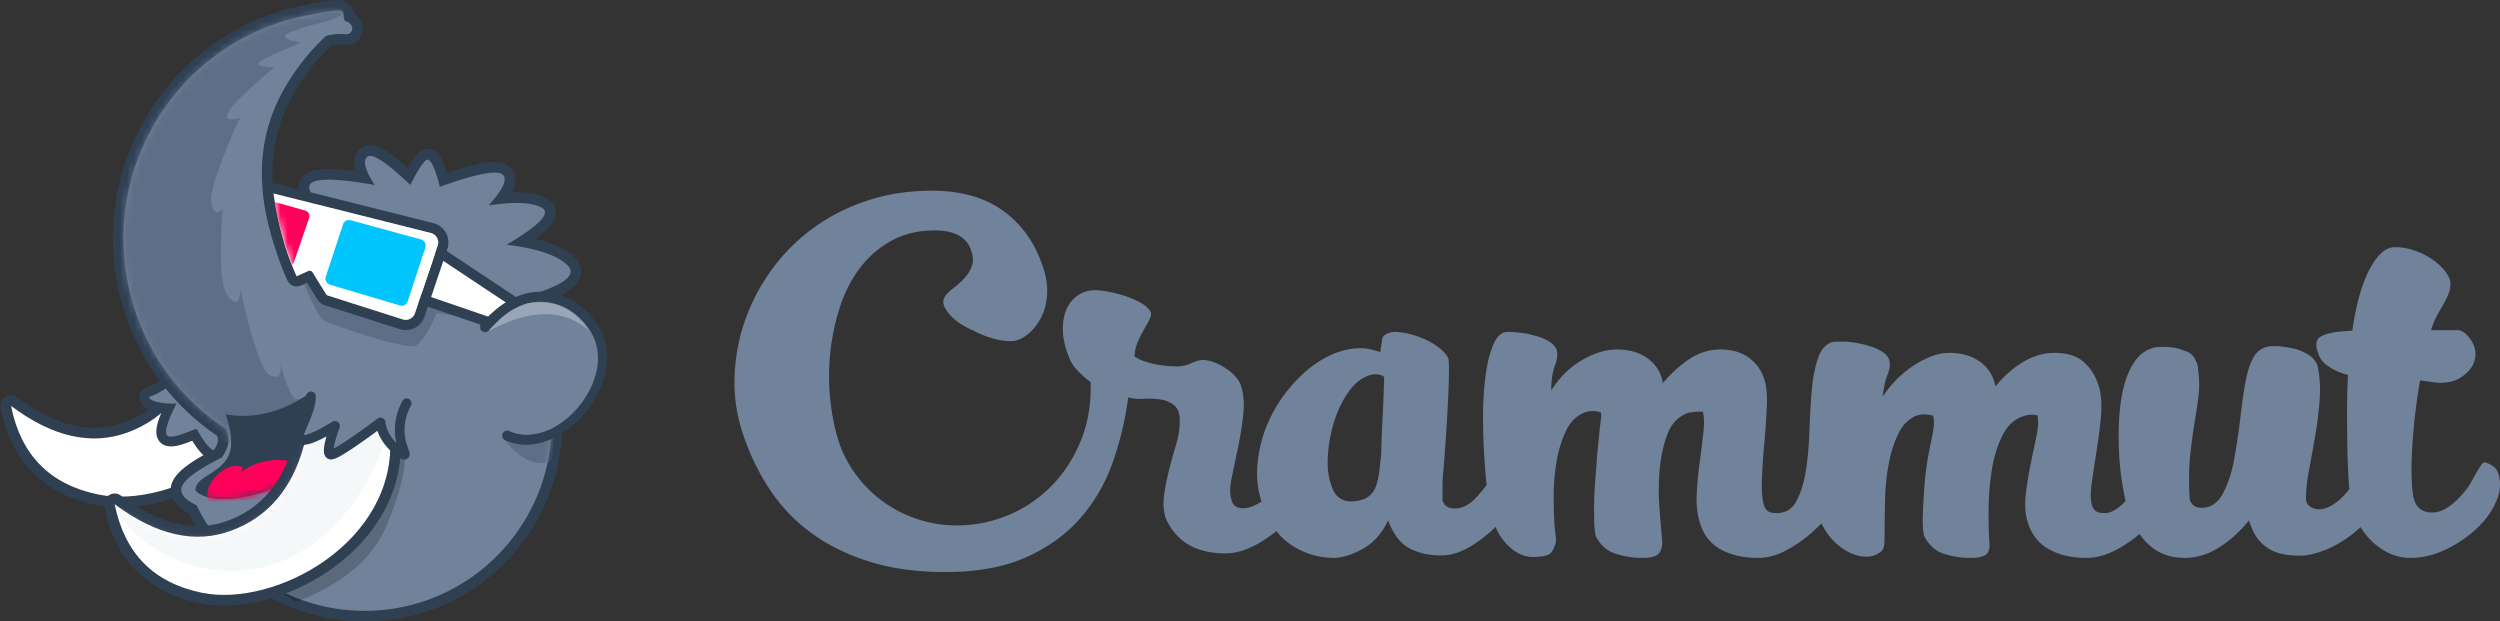 <svg xmlns="http://www.w3.org/2000/svg" xmlns:xlink="http://www.w3.org/1999/xlink" width="354" height="88" viewBox="0 0 354 88"><rect x="0" y="0" width="354" height="88" fill="#333333" stroke="none"/><defs><path id="path-1" d="M56.6 43.992c2.922.046 4.383-.204 4.383-.75 0-.71-1.145-1.692-3.435-2.945 4.996-1.504 6.745-2.946 5.246-4.325-1.5-1.379-4.351-2.319-8.557-2.82 4.689-2.755 6.346-4.508 4.972-5.26-1.374-.752-3.873-.857-7.497-.314 2.166-2.42 2.778-3.903 1.838-4.45-.94-.546-3.855.058-8.747 1.813-.789-3.047-1.474-4.278-2.057-3.693-.583.585-1.29 1.732-2.124 3.442-3.372-3.214-5.4-4.55-6.085-4.006-.684.543-.342 1.878 1.027 4.006-6.787-1.212-9.847-.961-9.181.752.567 1.46 1.476 2.602 2.725 3.427-2.595 1.02-5.384 2.576-7.562 4.877-2.59-7.434-2.999-15.355 1.237-22.72a32.179 32.179 0 0 1 5.867-7.43c.875-.254 1.831-.34 2.868-.26a.813.813 0 0 0 .742-1.258c-.179-.275-.388-.446-.628-.512-.803-.22-.14-1.18-.807-1.496-.378-.18-1.81-.012-4.297.502A32.01 32.01 0 0 0 4.302 16.188C-4.253 31.066.36 49.948 14.511 59.231c.353 1.065.79 1.943-.554 4.029-3.494 1.752-5.4 3.16-5.718 4.222-.272.91.427 1.761 2.098 2.554 4.297 8.854 13.35 14.955 23.824 14.955 14.626 0 26.482-11.898 26.482-26.575 0-3.028-.504-5.939-1.434-8.65a21.964 21.964 0 0 0-2.608-5.774z"/><path id="path-3" d="M0 13.788c0-1.678 2.377-2.157 3.803-3.675 1.568-1.526 1.616-3.589.506-7.104 4.435.814 8.757-.75 11.867-3.009.374 1.692 1.069 4.173-.886 11.151C10.617 14.73 2.31 16.296 0 13.788z"/><path id="path-5" d="M28.34 5.222c-1.654 6.07-5.056 10.066-10.205 11.988-5.148 1.923-10.673.679-16.574-3.732 1.39 6.974 5.525 11.159 12.403 12.554C24.28 28.124 41.587 18.836 40.55 3.808l-.648-1.843c-.152-.432-.775-.544-1.868-.335l-6.87.236H30l-1.66 3.356z"/><path id="path-7" d="m1.499 1.504 22.294 5.604c.036.009.071.02.106.031a1.38 1.38 0 0 1 .862 1.748l-3.228 9.584a1.373 1.373 0 0 1-1.717.873l-10.6-3.377a.5.5 0 0 1-.273-.213l-1.902-3.07a.499.499 0 0 0-.629-.192l-1.628.735C3.211 9.762 2.116 5.854 1.5 1.504z"/></defs><g id="Style-Guide" fill="none" fill-rule="evenodd"><g id="Style-guide/Logo" transform="translate(-293 -264)"><g id="Group-4" transform="translate(293 264)"><g id="Group-3"><g id="Group-2-Copy"><g id="Group-2-Copy-2"><g id="Rear-teeth" transform="translate(0 42.12)"><g id="Path-31-Copy"><path fill="#304053" fill-rule="nonzero" d="M28.34 7.103c-1.654 6.069-5.056 10.065-10.205 11.988-5.148 1.922-10.673.678-16.574-3.733 1.39 6.975 5.525 11.16 12.403 12.554C24.28 30.004 41.587 20.716 40.55 5.69L39.219 1.9l-8.11-.396-2.77 5.599zm-1.447-.397c.026-.094.06-.185.104-.273l2.77-5.598c.265-.535.82-.862 1.415-.833l8.11.396a1.5 1.5 0 0 1 1.34 1.002l1.333 3.788a1.5 1.5 0 0 1 .081.397c.27 3.898-.594 7.595-2.452 10.942-1.691 3.047-4.174 5.74-7.207 7.917-5.77 4.141-13.09 6.084-18.72 4.943C6.195 27.87 1.6 23.22.092 15.654c-.27-1.352 1.263-2.325 2.365-1.502 5.522 4.128 10.53 5.256 15.156 3.529 4.677-1.747 7.75-5.356 9.28-10.975z"/><path fill="#FFF" d="M28.34 7.103c-1.654 6.069-5.056 10.065-10.205 11.988-5.148 1.922-10.673.678-16.574-3.733 1.39 6.975 5.525 11.16 12.403 12.554C24.28 30.004 41.587 20.716 40.55 5.69L39.219 1.9l-8.11-.396-2.77 5.599z"/></g><g id="Rear-teeth-fur" transform="translate(19.736 8.838)"><path id="Path-29" fill="#304053" fill-rule="nonzero" d="M7.016 11.63c-.263.1-.493.184-.716.259-.948.315-1.69.447-2.386.306-.734-.148-1.262-.682-1.442-1.4-.118-.467-.088-.974.048-1.561.114-.496.314-1.08.6-1.761a12.757 12.757 0 0 1-.232-.036c-.58-.097-1.098-.231-1.517-.408a2.713 2.713 0 0 1-.765-.465C.241 6.239 0 5.8 0 5.265c0-.587.37-1.11.924-1.303C2.47 3.424 4.002 2.276 5.509.488A1.372 1.372 0 0 1 6.66.004c2.971.223 5.189.53 6.683.935.839.227 1.485.49 1.963.83.724.514 1.13 1.264.957 2.14-.192.966-1.005 3.415-1.827 5.48-.472 1.188-.928 2.203-1.337 2.959-.246.453-.478.82-.71 1.104a2.763 2.763 0 0 1-.496.485c-.294.216-.63.354-1.026.354-.83 0-1.536-.453-2.225-1.232-.369-.417-.752-.954-1.154-1.613l-.472.184z"/><path id="Path-29" fill="#70839A" d="M6.558 1.379c-1.655 1.964-3.383 3.26-5.184 3.886 0 .768 3.339 1.106 3.897.865-1.522 2.982-1.884 4.553-1.087 4.713C5.38 11.084 7.911 9.6 8.15 9.84c1.12 2.048 2.026 3.072 2.717 3.072 1.036 0 3.73-7.666 4.048-9.273.213-1.072-2.573-1.825-8.357-2.26z"/></g></g><g id="Path-13" transform="translate(15.988)"><path id="Mask" fill="#304053" fill-rule="nonzero" d="M62.138 50.817a28.133 28.133 0 0 1 1.503 9.103C63.641 75.428 51.113 88 35.66 88c-10.642 0-20.206-6.016-24.942-15.34-.783-.418-1.388-.874-1.816-1.396-.655-.797-.887-1.752-.6-2.71.471-1.576 2.453-3.08 6.101-4.942.288-.497.426-.872.46-1.165.025-.216-.002-.402-.11-.744C.226 51.849-4.33 32.3 4.503 16.94A33.5 33.5 0 0 1 27.746.6c2.971-.614 4.388-.779 5.218-.385.507.24.866.646 1.05 1.145.064.174.103.345.127.524.345.215.636.512.873.876.28.428.41.938.37 1.449A2.313 2.313 0 0 1 32.9 6.34a6.755 6.755 0 0 0-2.002.12 30.693 30.693 0 0 0-5.319 6.821c-3.325 5.782-3.797 12.244-1.816 19.268a22.403 22.403 0 0 1 4.13-2.617 8.92 8.92 0 0 1-1.409-2.439c-.39-1.004-.187-2.038.647-2.722.587-.481 1.382-.711 2.423-.797 1.182-.097 2.792-.003 4.852.276a5.484 5.484 0 0 1-.079-.278c-.135-.53-.173-1.026-.087-1.498a2.387 2.387 0 0 1 .865-1.466c.615-.488 1.354-.541 2.114-.32.505.148 1.052.428 1.673.836.78.514 1.714 1.258 2.81 2.238.527-.918 1.014-1.605 1.482-2.074.583-.585 1.427-.766 2.194-.376.482.246.822.646 1.126 1.19.271.489.536 1.15.804 2 1.818-.615 3.33-1.048 4.546-1.3 1.805-.374 3.05-.392 3.946.129.618.36 1.028.94 1.142 1.647.091.567-.013 1.146-.264 1.753-.069.168-.15.34-.246.519 2.162-.081 3.814.18 4.993.825.845.463 1.343 1.273 1.233 2.242-.08.707-.458 1.34-1.076 1.993-.439.464-1.033.969-1.788 1.52 2.463.586 4.295 1.42 5.51 2.538.69.635 1.074 1.411.996 2.288-.072.817-.525 1.505-1.244 2.098-.613.505-1.48.985-2.611 1.454 1.026.877 1.534 1.629 1.534 2.54 0 .772-.438 1.338-1.058 1.675-.352.192-.771.316-1.284.403-.293.05-.626.09-1.002.119a23.208 23.208 0 0 1 1.502 3.872z"/><g id="Combined-Shape" transform="translate(1.499 1.504)"><mask id="mask-2" fill="#fff"><use xlink:href="#path-1"/></mask><use xlink:href="#path-1" id="Mask" fill="#70839A"/><path id="Path-2" fill="#5D6F87" d="M53.711 60.484c2.498 3.176 4.809 4.242 6.932 3.197l.313-3.886c-1.291.71-2.457 1.154-3.498 1.332-1.04.178-2.29-.036-3.747-.643z" mask="url(#mask-2)"/><path fill="#5D6F87" d="M29.797 1.198c-4.626 1.204-6.939 1.996-6.939 2.375 0 .418.75.73 2.249.94-4.414 1.838-6.433 2.883-6.058 3.134.374.25 1.145.376 2.31.376-3.788 3.175-5.954 5.286-6.495 6.33-.541 1.045 0 1.317 1.624.815-2.873 6.351-4.226 10.3-4.06 11.846.167 1.546.708 1.901 1.624 1.066-.541 7.103-.27 11.26.812 12.473 1.083 1.211 1.643.835 1.68-1.128 1.712 7.772 3.15 11.867 4.316 12.284 1.166.418 1.603-.146 1.311-1.692 1.041 3.343 1.79 5.014 2.249 5.014.263 0 .623-.055 1.08-.166.88 1.252 1.81 2.519 2.792 3.802-8.293 1.99-12.998 2.742-14.115 2.256-2.664-1.16-8.583-5.121-13.053-13.977-.886-1.756-1.51-5.078-1.873-9.966V20.245l3.872-7.459 10.68-8.336L24.17-1.88l7.057.69V.5l-1.124.502-.306.195z" mask="url(#mask-2)"/></g><path id="Path-18" fill="#000" d="M41.345 63.744c.208 2.528-.666 6.11-2.623 10.749-1.957 4.638-6.225 8.221-12.803 10.75l-3.31-2.132L37.16 64.057l4.185-.313z" opacity=".196" style="mix-blend-mode:soft-light"/><path id="Path-15" fill="#5D6F87" d="M26.98 39.989c1.333 3.134 2.228 4.888 2.686 5.265.687.564 11.679 4.324 13.178 3.698.798-.334 1.795-1.853 2.99-4.557.144-.325 7.555 1.492 7.815.859.069-.17-2.221-1.215-6.87-3.134l-19.424-5.39-.375 3.259z"/></g><g id="Path-25" transform="translate(27.667 55.658)"><mask id="mask-4" fill="#fff"><use xlink:href="#path-3"/></mask><use xlink:href="#path-3" id="Combined-Shape" fill="#304053"/><path id="Combined-Shape" fill="#FF005A" d="M6.683 10.53c.034.26 0 .376-.098.752.972-1.504 6.922-3.039 8.74-.288l-4.199 3.915-9.19.51-.25-.51c-.312-2.812 3.293-5.393 4.997-4.38z" mask="url(#mask-4)"/></g><g id="Path-4" transform="translate(14.677 57.915)"><path id="Mask" fill="#304053" fill-rule="nonzero" d="M28.34 5.222c-1.654 6.07-5.056 10.066-10.205 11.988-5.148 1.923-10.673.679-16.574-3.732 1.39 6.974 5.525 11.159 12.403 12.554C24.28 28.124 41.587 18.836 40.55 3.808l-.648-1.843c-.152-.432-.775-.544-1.868-.335l-6.87.236H30l-1.66 3.356zm2.955-4.86v1.504L31.113.363h.182zm-.156 0L37.873.13c.66-.117 1.22-.142 1.713-.054.8.144 1.455.604 1.73 1.389l.649 1.843c.045.128.072.261.081.397.27 3.898-.594 7.595-2.452 10.942-1.691 3.047-4.174 5.739-7.207 7.916-5.77 4.142-13.09 6.085-18.72 4.943C6.195 25.991 1.6 21.34.092 13.773c-.27-1.351 1.263-2.325 2.365-1.501 5.522 4.128 10.53 5.256 15.156 3.528 4.677-1.746 7.75-5.355 9.28-10.975.026-.093.06-.185.104-.272l1.66-3.356A1.498 1.498 0 0 1 30 .362h1.14z"/><mask id="mask-6" fill="#fff"><use xlink:href="#path-5"/></mask><use xlink:href="#path-5" id="Mask" fill="#FFF"/><path fill="#B5C3D3" d="M.75 13.1C8.992 26.7 32.101 28.707 40.47 2.82l-12.678.69C23.545 16.422 14.532 19.618.75 13.1z" mask="url(#mask-6)" opacity=".363"/></g><path id="Path-30" fill="#70839A" d="M44.03 56.16c0 1.755-1.305 4.058-1.748 5.453 0 1.227 1.718.79 5.153-1.314-.955 2.714-1.14 4.071-.557 4.071.584 0 2.92-1.516 7.005-4.55.294 2.658 2.963 4.55 3.388 4.55.424 0-1.928-3.008.312-7.27"/><path id="Path-30" fill="#304053" fill-rule="nonzero" d="M43.74 62.873c-.568.145-1.036.153-1.422-.025-.482-.222-.723-.678-.723-1.235 0-.072.01-.142.032-.21.087-.274.203-.58.37-.983.082-.2.395-.938.453-1.078.209-.501.362-.894.492-1.271.265-.769.402-1.398.402-1.911a.688.688 0 1 1 1.374 0c0 .694-.167 1.46-.477 2.361-.141.41-.304.827-.524 1.353-.06.146-.371.88-.45 1.074-.108.259-.19.47-.256.653.101-.003.232-.024.39-.064.776-.198 2.013-.808 3.677-1.826.552-.338 1.22.206 1.005.818-.463 1.317-.738 2.296-.823 2.917a3.858 3.858 0 0 0-.008.067l.077-.04c.342-.177.798-.45 1.365-.819 1.153-.749 2.748-1.879 4.78-3.388a.687.687 0 0 1 1.092.479c.112 1.016.651 2.012 1.462 2.874l.098.103a8.09 8.09 0 0 1-.209-2.076c.036-1.265.37-2.556 1.059-3.868a.686.686 0 0 1 .928-.288.69.69 0 0 1 .287.931c-.59 1.124-.87 2.209-.9 3.264a6.95 6.95 0 0 0 .328 2.294c.076.247.317.924.296.862.057.167.086.28.094.41a.753.753 0 0 1-.118.473.727.727 0 0 1-.62.336c-.514 0-1.45-.65-2.243-1.495-.72-.766-1.275-1.634-1.584-2.564-1.656 1.216-2.99 2.152-4.003 2.81-1.312.853-2.075 1.249-2.563 1.249-.472 0-.822-.303-.952-.75-.083-.282-.085-.624-.027-1.051.054-.394.164-.881.33-1.463-1.021.555-1.848.914-2.49 1.077z"/></g><g id="Rectangle-+-Combined-Shape-Mask" transform="translate(37.223 25.886)"><path id="Path-3" fill="#304053" fill-rule="nonzero" d="m22.359 15.67 12.99 4.45 1.374-1.63-12.553-8.336-1.811 5.516zm-.464 1.364a1.443 1.443 0 0 1-.9-1.816l1.81-5.515a1.435 1.435 0 0 1 2.158-.751l12.553 8.336c.717.476.86 1.474.304 2.133l-1.374 1.63a1.433 1.433 0 0 1-1.56.433l-12.991-4.45z"/><path id="Path-3" fill="#FFF" d="m22.359 15.67 12.99 4.45 1.374-1.63-12.553-8.336z"/><path id="Mask" fill="#304053" fill-rule="nonzero" d="M1.499 1.504c.617 4.35 1.712 8.258 3.285 11.723l1.628-.735a.499.499 0 0 1 .63.193l1.901 3.07a.5.5 0 0 0 .273.212l10.6 3.377a1.373 1.373 0 0 0 1.717-.873l3.228-9.584a1.38 1.38 0 0 0-.968-1.78L1.499 1.505zm4.755 12.64-.88.398a1.434 1.434 0 0 1-1.897-.717C1.845 10.229.712 6.189.077 1.707A1.438 1.438 0 0 1 1.847.106l22.295 5.603a2.823 2.823 0 0 1 1.98 3.64l-3.228 9.584a2.808 2.808 0 0 1-3.513 1.785l-10.6-3.377a1.937 1.937 0 0 1-1.058-.826l-1.469-2.37z"/><mask id="mask-8" fill="#fff"><use xlink:href="#path-7"/></mask><use xlink:href="#path-7" id="Mask" fill="#FFF"/><path id="Rectangle" fill="#00C5FF" d="m12.416 5.296 9.991 2.734a.878.878 0 0 1 .601 1.121L20.5 16.804a.874.874 0 0 1-1.078.567l-9.937-2.949a.878.878 0 0 1-.582-1.117l2.453-7.438a.874.874 0 0 1 1.06-.571z" mask="url(#mask-8)"/><path id="Combined-Shape" fill="#FF005A" d="M1.624 2.695 6 3.93a.825.825 0 0 1 .547 1.056l-2.144 6.232a.82.82 0 0 1-.261.377c-1.01-2.547-1.987-5.908-2.518-8.9z" mask="url(#mask-8)"/></g><path id="Path-32" fill="#304053" fill-rule="nonzero" d="M69.238 46.797a.716.716 0 0 1-1.014.062.723.723 0 0 1-.062-1.018c3.033-3.44 6.26-4.946 9.639-4.434a9.243 9.243 0 0 1 4.373 1.884c1.024.802 1.872 1.79 2.561 2.897 1.155 1.855 1.482 4.042 1.037 6.323-.404 2.078-1.44 4.161-2.917 5.94-1.469 1.771-3.301 3.152-5.217 3.899-2.097.817-4.21.848-6.098-.004a.722.722 0 0 1-.361-.953.717.717 0 0 1 .95-.362c2.992 1.35 6.84-.148 9.623-3.502 1.328-1.6 2.254-3.464 2.61-5.294.378-1.939.107-3.754-.845-5.283-.605-.972-1.345-1.834-2.226-2.524a7.811 7.811 0 0 0-3.705-1.596c-2.843-.43-5.612.863-8.348 3.965z"/><path id="Path-32" fill="#70839A" d="M69.27 46.72c2.685-3.046 5.477-4.35 8.374-3.91 3.082.467 4.95 2.473 5.99 4.143 4.107 6.598-4.819 17.069-11.446 14.079"/><path id="Path-16" fill="#FFF" d="M69.137 46.896c5.996-3.226 10.784-3.226 14.365 0-2.249-3.268-5.163-4.584-8.744-3.949-1.665.335-3.539 1.65-5.62 3.949z" opacity=".289" style="mix-blend-mode:soft-light"/></g><path id="Crammut-Copy-7" fill="#70839A" d="M332.669 69.235a47.767 47.767 0 0 1-.155-2.148 116.515 116.515 0 0 1-.136-4.247 329.67 329.67 0 0 1-.033-4.765c0-1.658.045-3.315.135-4.973-1.036-.276-1.937-.667-2.702-1.174-.766-.506-1.26-1.105-1.486-1.795-.495-1.29-.36-2.13.405-2.52.766-.392 1.914-.634 3.445-.726.18 0 .327-.012.44-.035.112-.023.28-.034.506-.034.18-1.29.427-2.601.743-3.937.315-1.335.709-2.555 1.182-3.66s1.024-2.048 1.655-2.831c.63-.783 1.35-1.243 2.161-1.381.946-.046 1.914.092 2.905.414a10.07 10.07 0 0 1 3.242 1.726c.99.783 1.643 1.635 1.959 2.556.09.552.056 1.07-.102 1.554-.157.483-.382.99-.675 1.519a98.32 98.32 0 0 1-.98 1.726c-.36.622-.675 1.37-.945 2.245h3.917c.496.092.957.403 1.385.932.428.53.71 1.025.845 1.485.18.645.19 1.255.033 1.83a3.604 3.604 0 0 1-.844 1.52 5.649 5.649 0 0 1-1.419 1.104c-.54.3-1.08.472-1.62.518a6.28 6.28 0 0 1-1.858 0 87.111 87.111 0 0 0-1.993-.276 88.85 88.85 0 0 0-1.047 8.564c-.202 2.808-.214 5.156-.033 7.044.045.23.078.46.1.69.023.23.08.438.17.622a2.2 2.2 0 0 0 .878 1.312c.45.322.99.483 1.62.483 1.577 0 3.243-1.15 5-3.453.18-.23.382-.552.607-.966.225-.415.45-.818.676-1.209.225-.391.439-.737.641-1.036.203-.3.372-.449.507-.449.315.046.687.207 1.115.484.427.276.709.644.844 1.105.405 1.243.304 2.566-.304 3.97-.608 1.405-1.542 2.694-2.803 3.868a17.182 17.182 0 0 1-4.357 2.935c-1.644.783-3.299 1.174-4.965 1.174-1.53 0-2.972-.472-4.323-1.416a9.375 9.375 0 0 1-2.74-2.945 17.026 17.026 0 0 1-3.318 2.425c-1.444.813-2.934 1.338-4.471 1.577-.652.048-1.281.048-1.886 0-2.608-.143-4.448-1.266-5.52-3.37-.092-.238-.197-.49-.313-.752a8.58 8.58 0 0 1-.315-.825c-1.304 1.625-2.736 2.916-4.296 3.872S310.991 79 309.361 79c-2.003 0-3.668-.598-4.995-1.793a9.58 9.58 0 0 1-1.41-1.589 19.304 19.304 0 0 1-3.039 2.106c-1.516.85-3.02 1.276-4.512 1.276-2.005 0-3.73-.39-5.176-1.172-1.445-.782-2.448-1.977-3.007-3.587-.42-1.195-.548-2.551-.385-4.069.163-1.517.396-3 .7-4.448.302-1.448.582-2.793.839-4.034.256-1.242.291-2.207.105-2.897a3.877 3.877 0 0 0-2.169.207c-1.212.46-2.156 1.39-2.833 2.793-.676 1.402-1.154 2.977-1.433 4.724a37.143 37.143 0 0 0-.455 5.414c-.023 1.862.012 3.483.105 4.862.093.874-.082 1.46-.525 1.759-.443.299-1.13.448-2.063.448-1.353 0-2.635-.195-3.847-.586-1.213-.391-2.145-1.23-2.798-2.517a6.177 6.177 0 0 1-.175-1.173 22.063 22.063 0 0 1-.035-1.241c.047-1.517.128-3.046.245-4.586a41.38 41.38 0 0 1 .524-4.242c.187-.965.397-2.023.63-3.172.233-1.15.256-2.023.07-2.62-.233-.093-.56-.15-.98-.173a4.026 4.026 0 0 0-1.189.103c-1.165.414-2.063 1.253-2.693 2.517-.629 1.265-1.095 2.69-1.398 4.276a30.574 30.574 0 0 0-.525 4.897 157.09 157.09 0 0 0-.07 4.31c0 .644-.012 1.333-.035 2.07-.023.735-.291 1.217-.804 1.447-.513.368-1.131.54-1.854.518-.723-.023-1.457-.207-2.203-.552-.746-.345-1.48-.862-2.204-1.552-.722-.69-1.34-1.563-1.853-2.62a20.128 20.128 0 0 1-4.302 3.448c-1.609.965-3.16 1.448-4.651 1.448-2.052 0-3.8-.39-5.246-1.172-1.446-.782-2.425-1.977-2.938-3.587-.42-1.195-.595-2.574-.525-4.138.07-1.563.21-3.103.42-4.62s.385-2.92.524-4.207c.14-1.288.117-2.276-.07-2.966-.56-.046-1.235 0-2.028.138-1.352.46-2.32 1.403-2.903 2.828-.583 1.425-.967 3.057-1.154 4.896a32.243 32.243 0 0 0-.07 5.621c.14 1.908.28 3.575.42 5-.047.874-.28 1.46-.7 1.759-.42.299-1.096.448-2.028.448-1.352 0-2.646-.195-3.882-.586-1.236-.391-2.18-1.23-2.833-2.517-.14-.736-.21-1.54-.21-2.414a46.025 46.025 0 0 1 .105-4.759c.117-1.563.222-3.011.315-4.345l.35-3.517c.046-.414.104-.873.174-1.38.07-.505.059-.873-.035-1.103a4.024 4.024 0 0 0-1.014-.172 2.822 2.822 0 0 0-1.154.172c-1.166.414-2.063 1.265-2.693 2.552-.63 1.287-1.084 2.736-1.364 4.345a28.92 28.92 0 0 0-.42 4.965c0 1.702.047 3.173.14 4.414l.21 1.862c-.14.782-.385 1.368-.734 1.759-.35.39-1.201.586-2.553.586-1.306 0-2.518-.575-3.638-1.724a7.864 7.864 0 0 1-1.656-2.532 18.238 18.238 0 0 1-3.346 2.643c-1.517.934-2.951 1.4-4.304 1.4-1.82 0-3.359-.35-4.618-1.05-1.26-.7-2.24-2.007-2.94-3.92-.839 1.773-1.97 3.08-3.393 3.92-1.423.84-2.81 1.308-4.164 1.401-2.286 0-4.35-.619-6.193-1.856a9.015 9.015 0 0 1-2.076-1.944c-.853.7-1.772 1.325-2.76 1.873-1.541.858-3.036 1.286-4.485 1.286-4.11 0-6.914-1.645-8.41-4.934-.326-1.02-.408-2.12-.244-3.301.163-1.182.397-2.375.7-3.58A78.57 78.57 0 0 1 166.52 63c.35-1.158.526-2.224.526-3.197.047-1.112-.198-1.9-.736-2.363-.537-.463-1.191-.753-1.962-.869-.77-.115-1.589-.15-2.453-.104-.864.047-1.577-.023-2.137-.208a45.237 45.237 0 0 1-2.208 9.243c-1.051 2.965-2.581 5.595-4.59 7.888-2.01 2.293-4.567 4.135-7.674 5.525-3.107 1.39-6.926 2.085-11.458 2.085-3.925 0-7.44-.475-10.547-1.425-3.107-.95-5.84-2.27-8.2-3.961a24.001 24.001 0 0 1-5.956-6.116c-1.612-2.386-2.909-5.039-3.89-7.957a22.7 22.7 0 0 1-1.226-7.993c.07-2.733.537-5.374 1.401-7.923a27.942 27.942 0 0 1 3.715-7.227 26.577 26.577 0 0 1 5.816-5.942c2.266-1.692 4.836-3.024 7.71-3.997 2.872-.973 5.991-1.459 9.355-1.459 1.775 0 3.469.197 5.08.59a14.36 14.36 0 0 1 4.45 1.912c1.356.88 2.559 2.004 3.61 3.37 1.051 1.367 1.904 3.024 2.558 4.97.467 1.39.654 2.699.56 3.926-.093 1.228-.373 2.294-.84 3.197-.468.904-1.04 1.645-1.717 2.224-.678.58-1.367.938-2.068 1.077-.747.093-1.635.012-2.663-.243a13.647 13.647 0 0 1-3.013-1.147 12.682 12.682 0 0 1-1.752-.903 7.568 7.568 0 0 1-1.542-1.216c-.42-.44-.736-.892-.946-1.355-.21-.464-.199-.904.035-1.32.233-.418.619-.823 1.156-1.217a11.938 11.938 0 0 0 1.542-1.355 5.32 5.32 0 0 0 1.121-1.738c.257-.648.246-1.39-.035-2.224-.607-1.946-2.336-2.919-5.186-2.919-2.336 0-4.38.487-6.132 1.46a14.175 14.175 0 0 0-4.45 3.857c-1.215 1.598-2.16 3.44-2.838 5.525a31.506 31.506 0 0 0-1.367 6.463 31.846 31.846 0 0 0 0 6.672c.234 2.224.654 4.263 1.262 6.116a16.775 16.775 0 0 0 2.417 4.552 17.755 17.755 0 0 0 3.75 3.718 17.57 17.57 0 0 0 4.87 2.502c1.8.603 3.68.904 5.642.904 2.476 0 4.87-.475 7.183-1.425a18.472 18.472 0 0 0 6.132-4.1c1.776-1.784 3.177-3.927 4.205-6.429 1.028-2.502 1.495-5.282 1.402-8.34-.468-.324-1.028-.81-1.682-1.46-.654-.648-1.098-1.297-1.332-1.945-.56-1.344-.864-2.595-.91-3.753-.048-1.158.104-2.166.455-3.023.35-.857.864-1.53 1.541-2.016a4.135 4.135 0 0 1 2.208-.799c.514-.046 1.156 0 1.927.14.771.138 1.554.323 2.348.555.888.278 1.717.626 2.488 1.043.77.417 1.273.903 1.506 1.459.047.278-.035.614-.245 1.008s-.467.857-.77 1.39a18.016 18.016 0 0 0-.877 1.772 5.03 5.03 0 0 0-.42 2.015c.327.232.747.44 1.261.626a11.82 11.82 0 0 0 1.612.452c.56.115 1.11.196 1.647.243.537.046 1.016.07 1.437.07.747 0 1.436-.151 2.067-.452.63-.302 1.18-.452 1.647-.452.467 0 .981.104 1.542.313a8.42 8.42 0 0 1 1.647.834c.537.347.992.73 1.366 1.146.374.417.63.811.771 1.182.42 1.204.549 2.594.385 4.17a45.545 45.545 0 0 1-.735 4.69 833.85 833.85 0 0 0-.911 4.38c-.28 1.366-.28 2.42 0 3.161.186.742.724 1.112 1.611 1.112.755 0 1.627-.314 2.614-.942a13.074 13.074 0 0 1-.609-4.732c.093-1.704.42-3.373.98-5.007a19.467 19.467 0 0 1 2.309-4.621 20.946 20.946 0 0 1 3.289-3.816c1.213-1.097 2.507-1.96 3.883-2.591 1.377-.63 2.764-.945 4.164-.945a6.46 6.46 0 0 1 1.505.175c.49.116.92.245 1.294.385l.28-1.89c.047-.28.257-.514.63-.7a2.466 2.466 0 0 1 1.12-.281c.606 0 1.294.093 2.064.28.77.187 1.516.444 2.239.77a10.02 10.02 0 0 1 1.994 1.19c.607.468 1.05.981 1.33 1.541.093.607.093 2.148 0 4.622-.094 2.474-.327 6.185-.7 11.133-.093.7-.14 1.4-.14 2.1v2.171c.187.794.77 1.19 1.75 1.19 1.026 0 2.005-.49 2.938-1.47a21.832 21.832 0 0 0 1.558-1.846 76.557 76.557 0 0 1-.297-3.543 84.083 84.083 0 0 1-.21-6.069c0-2.115.117-4.057.35-5.828.233-1.77.594-3.241 1.084-4.413.49-1.173 1.154-1.782 1.993-1.828.513 0 1.108.034 1.784.103.676.07 1.317.196 1.924.38a7.778 7.778 0 0 1 2.098.793c.606.345 1.003.77 1.19 1.276.186.505.104 1.241-.246 2.207-.35.965-.524 2.138-.524 3.517 1.212-1.885 2.681-3.322 4.406-4.31 1.726-.989 3.358-1.483 4.897-1.483 1.772 0 3.24.437 4.406 1.31 1.166.874 1.866 2.023 2.099 3.448 1.259-1.47 2.553-2.632 3.882-3.482 1.329-.851 2.74-1.276 4.232-1.276 1.632 0 2.972.38 4.022 1.138a5.971 5.971 0 0 1 2.203 3c.326.965.455 2.264.385 3.896a107.97 107.97 0 0 1-.35 5.138 107.97 107.97 0 0 0-.35 5.138c-.07 1.632.035 2.908.315 3.828.14.368.338.632.594.793.257.16.642.241 1.155.241 1.259 0 2.191-.552 2.797-1.655.607-1.103 1.05-2.494 1.33-4.172.28-1.679.454-3.518.524-5.518s.175-3.896.315-5.69c.14-1.792.42-3.356.84-4.689.419-1.333 1.095-2.16 2.028-2.483a3.79 3.79 0 0 1 .734-.069h.804c.56 0 1.19.058 1.89.173.699.115 1.375.276 2.028.482a6.898 6.898 0 0 1 1.713.794c.49.321.805.69.945 1.103.186.598.116 1.299-.21 2.103-.327.805-.56 1.851-.7 3.138 1.26-1.885 2.775-3.39 4.547-4.517 1.772-1.126 3.404-1.69 4.896-1.69 1.772 0 3.24.437 4.407 1.31 1.166.874 1.865 2.024 2.098 3.45 1.26-1.518 2.6-2.69 4.022-3.518 1.422-.828 2.88-1.241 4.372-1.241 1.865 0 3.299.482 4.302 1.448 1.002.965 1.69 2.184 2.063 3.655.28 1.195.338 2.598.175 4.207a81.62 81.62 0 0 1-.63 4.793 174.413 174.413 0 0 0-.664 4.448c-.187 1.38-.163 2.414.07 3.104.14.368.338.632.594.793.257.16.642.241 1.154.241.945 0 1.943-.577 2.996-1.731a38.782 38.782 0 0 1-.919-6.587 45.11 45.11 0 0 1 0-5.02c.093-1.696.326-3.262.698-4.696.373-1.434.92-2.64 1.642-3.62.722-.98 1.665-1.59 2.83-1.829 1.722-.143 3.073.024 4.051.502.42.096.768.275 1.048.538s.466.538.559.824c.233.383.349.837.349 1.363.186 1.195.21 2.378.07 3.549a81.758 81.758 0 0 1-.559 3.836 78.447 78.447 0 0 0-.629 4.732c-.186 1.769-.21 3.824-.07 6.167.233.812.792 1.219 1.677 1.219 1.304 0 2.317-.682 3.039-2.044s1.245-2.952 1.571-4.768c.42-2.342.734-4.47.944-6.382.21-1.912.454-3.56.733-4.947.28-1.386.664-2.486 1.153-3.298.489-.813 1.245-1.29 2.27-1.434a7.388 7.388 0 0 1 1.607.036c.605.071 1.234.179 1.886.322.698.191 1.35.478 1.956.86.605.383 1.024.885 1.257 1.506.326 1.434.431 3.012.315 4.733a50.23 50.23 0 0 1-.63 5.198 339.496 339.496 0 0 1-.907 5.02c-.303 1.6-.431 2.999-.384 4.194.093.382.314.68.663.896.35.215.734.323 1.153.323.838 0 1.758-.407 2.76-1.22.512-.416 1.028-.97 1.547-1.662zM191.402 71c.99-.048 1.745-.253 2.264-.613a3.089 3.089 0 0 0 1.131-1.444c.236-.6.401-1.298.496-2.092.094-.794.188-1.624.283-2.49.047-1.876.117-3.716.212-5.52.094-1.804.165-3.62.212-5.448-.33-.337-.896-.457-1.698-.36-1.226.288-2.287 1.033-3.183 2.236-.896 1.203-1.603 2.598-2.122 4.185a20.185 20.185 0 0 0-.955 4.835c-.118 1.636.012 3.03.39 4.185.282.963.671 1.624 1.166 1.985.495.36 1.097.541 1.804.541z"/></g></g></g></g></svg>
